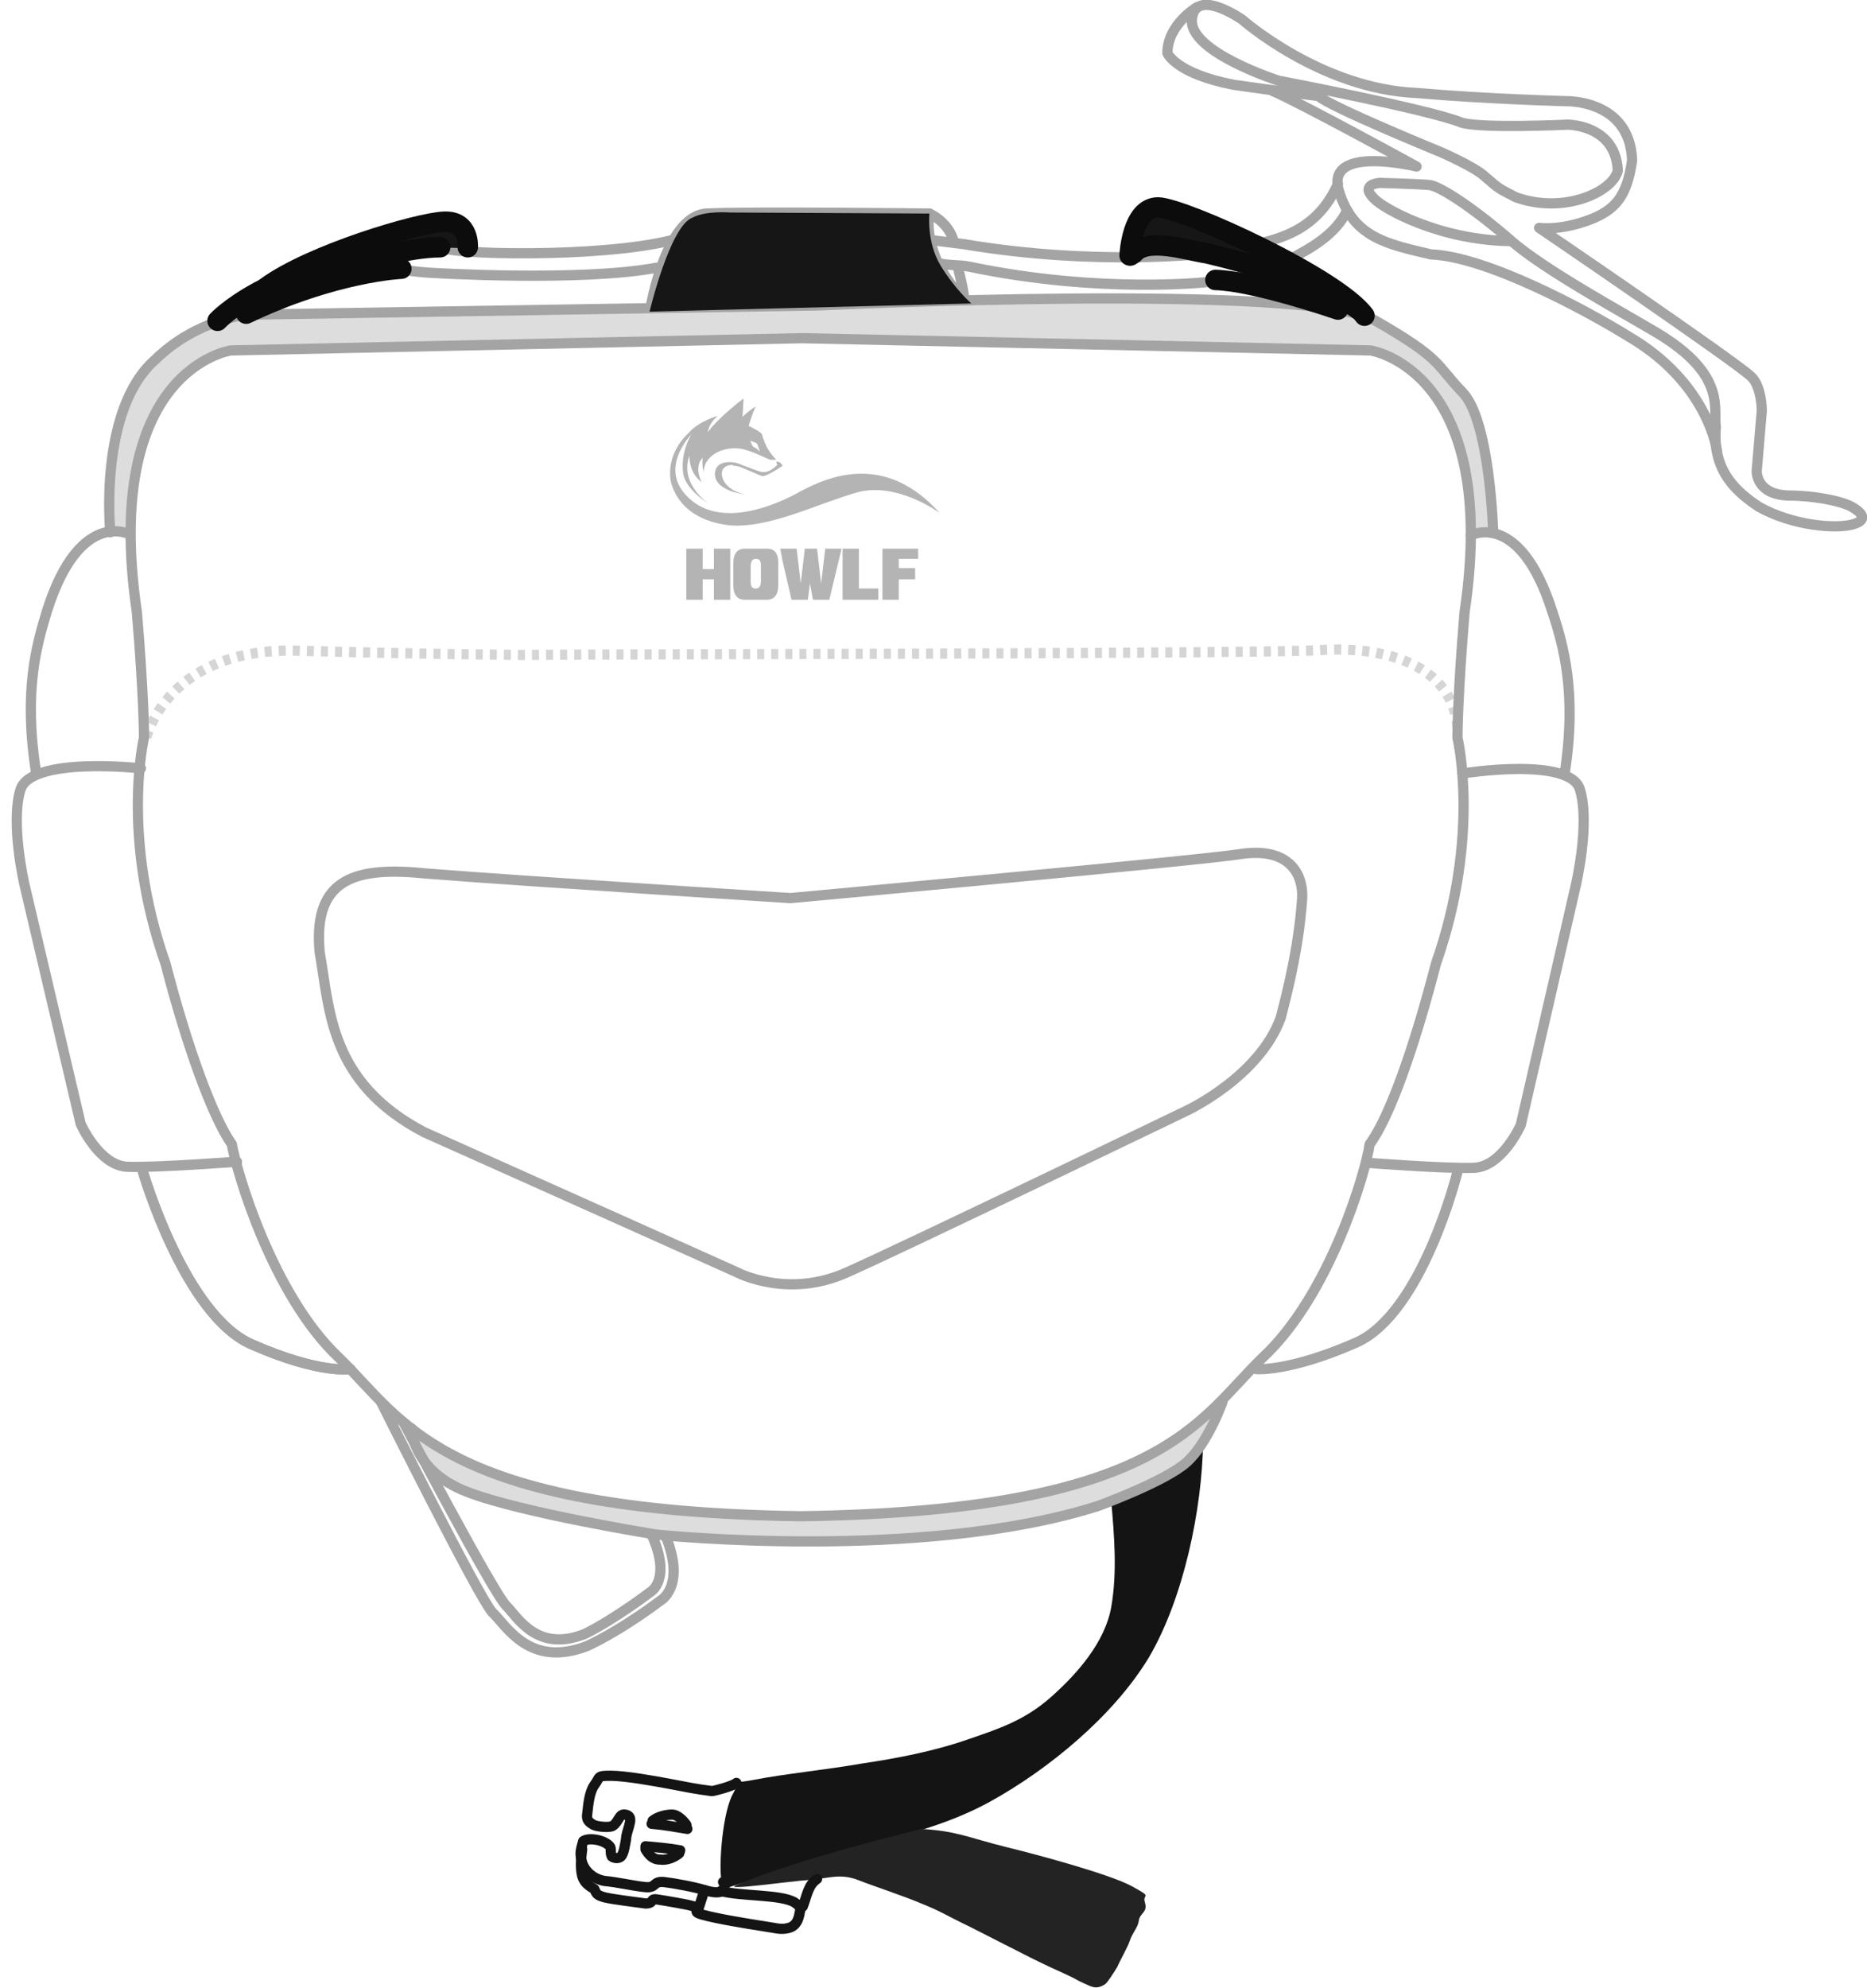 <?xml version="1.0" encoding="utf-8"?>
<!-- Generator: Adobe Illustrator 26.5.2, SVG Export Plug-In . SVG Version: 6.00 Build 0)  -->
<svg version="1.1" id="레이어_1" xmlns="http://www.w3.org/2000/svg" xmlns:xlink="http://www.w3.org/1999/xlink" x="0px"
	 y="0px" viewBox="0 0 182.8 194.6" style="enable-background:new 0 0 182.8 194.6;" xml:space="preserve">
<style type="text/css">
	.st0{fill:none;stroke:#A4A4A4;stroke-width:2;stroke-linecap:round;stroke-linejoin:round;stroke-miterlimit:10;}
	.st1{fill:#141414;}
	.st2{fill:none;stroke:#141414;stroke-linecap:round;stroke-linejoin:round;stroke-miterlimit:10;}
	.st3{fill:#232323;}
	.st4{fill:none;stroke:#A4A4A4;stroke-linecap:round;stroke-linejoin:round;stroke-miterlimit:10;}
	.st5{display:none;fill:#DDDDDD;}
	.st6{fill:#DDDDDD;}
	.st7{fill:none;stroke:#D5D5D5;stroke-miterlimit:10;stroke-dasharray:0.689;}
	.st8{fill:#B4B4B4;}
	.st9{display:none;}
	.st10{display:inline;fill:#B4B4B4;}
	.st11{display:inline;fill:#E8E8E8;}
	.st12{display:inline;fill:#A2A2A2;}
	.st13{display:inline;fill:none;stroke:#A4A4A4;stroke-linecap:round;stroke-linejoin:round;stroke-miterlimit:10;}
	.st14{display:inline;fill:none;stroke:#D5D5D5;stroke-miterlimit:10;stroke-dasharray:0.689;}
	.st15{fill:none;stroke:#0C0C0C;stroke-width:2;stroke-linecap:round;stroke-linejoin:round;stroke-miterlimit:10;}
	.st16{fill:#161616;}
</style>
<path class="st0" d="M95.8,187"/>
<path class="st0" d="M99.5,182.7"/>
<g>
	<g>
		<path class="st1" d="M108.8,146.9c0.3,3.4,0.6,7,0,10.4c-0.6,3.4-3.3,6.5-5.9,8.8c-2.6,2.3-5.1,3.1-8.3,4.2
			c-3.2,1.1-6.8,1.8-10.2,2.3c-3.4,0.6-7.5,1-10.6,1.6s-1-0.5-2,1.3c-1,1.7-1.4,6.5-1.2,8.3s0.4,0.9,0.8,0.9c4.1-1.3,4.6-1.5,9.3-3
			s10.7-2.3,16.3-5.4c5.6-3.1,12-8.3,15.5-14.1c3.4-5.8,5.2-14.5,5.3-21.1c0,0-1.2,2.9-8.8,5.7"/>
	</g>
	<path class="st2" d="M72.1,174.5c-0.3,0.3-2.2,0.8-2.4,0.8c-1.6-0.2-2.5-0.4-4.1-0.7s-4.4-0.8-5.8-0.8c-1.4,0-1,0.1-1.6,0.9
		c-0.5,0.7-0.6,1.9-0.7,2.8c-0.1,0.6,0.1,0.8,0.6,1.1c0.4,0.2,1.6,0.3,1.9,0.1c0.6-0.4,0.6-1.2,1.2-1.1c0.7,0.1,0.5,0.7,0.4,1.1
		c-0.1,0.4-0.3,0.9-0.3,1.3c-0.1,0.5-0.2,1.4-0.5,1.7c-0.3,0.3-0.8,0.1-0.9,0c-0.2-0.4,0-0.8-0.2-1c-0.5-0.6-2-0.9-2.6-0.5
		c-0.2,0.8-0.4,1.1-0.1,2.1c0.3,0.9,1.1,1.6,2.2,1.8c1.2,0.1,2.9,0.5,4,0.6c1.1,0.1,0.7-0.6,1.8-0.5c0.9,0.1,3.1,0.5,4,0.8
		c0.7,0.2,1.3,0.3,1.7,0.1c0.4-0.3,0.1-0.4,0.3-0.7c-0.1-0.1-0.1-0.1-0.2-0.2"/>
	<path class="st2" d="M57,181c-0.1,0.8-0.2,1.8,0,2.6c0.2,0.7,0.7,1,1.2,1.3c0.2,0.5,0.3,0.6,1,0.8c0.8,0.2,3.3,0.5,4,0.6
		c0.9,0,0.4-0.5,1.1-0.4s3,0.5,3.3,0.6c1.7,0.4-0.3,0.5,1.2,0.9c1.4,0.4,4.5,0.9,5.8,1.1c1.4,0.2,1.8,0.4,2.6,0.2
		c0.8-0.2,1-0.9,1.1-1.5c0.1-0.4,0.1-0.6-0.5-1c-1.3-0.8-5.3-0.6-7.1-1.1c-0.2-0.1,0,0-0.1,0"/>
	<path class="st2" d="M63.2,181c0.3,0.5,0.7,1,1.4,1c0.7,0.1,1.4-0.2,1.9-0.6c0-0.1,0.1-0.2,0.1-0.3c-1.1-0.2-2.3-0.3-3.4-0.4
		C63.2,180.8,63.2,180.9,63.2,181z"/>
	<path class="st2" d="M67.2,178.6c-0.2-0.3-0.8-1-1.4-1c-0.6,0-1.4,0.2-1.9,0.6c0,0.1,0,0.2-0.1,0.3c1.2,0.1,2.3,0.3,3.5,0.5
		C67.1,178.7,67.3,179,67.2,178.6z"/>
	<path class="st2" d="M68.3,187c0.2-0.4,0.5-1.6,0.7-2"/>
	<path class="st3" d="M72.1,184.5c-1.5,0.6,5.4-0.4,7.1-0.5c1.7-0.1,3-0.7,4.8,0c1.8,0.7,4.3,1.5,6.2,2.3c2,0.8,2.3,1.1,4.8,2.3
		c0.8,0.4,4.7,2.4,5.9,3s2.7,1.3,3.6,1.7c0.9,0.4,0.9,0.5,1.6,0.8c0.7,0.3,1.2,0.7,2.1,0.1c0.2-0.1,0.9-1.2,1.2-1.7
		c0.2-0.5,1.1-2.1,1.2-2.5c0.3-0.9,0.8-1.3,0.9-2c0.1-0.8,0.9-0.8,0.6-1.8c-0.3-0.9,0.9-0.4-1.3-1.6c-2.2-1.2-9.7-3.2-12.2-3.8
		c-4-1-4.9-1.6-8.5-1.8C90.2,179.1,79,181.6,72.1,184.5z"/>
	<path class="st2" d="M78.6,186.6c0.4-1,0.5-2.1,1.4-2.7"/>
	<path class="st4" d="M60.9,177.7"/>
	<path class="st4" d="M57.5,176.8"/>
</g>
<path id="headguard01_x5F_01" class="st5" d="M134.1,34.3l-55.7-1.2l-55.7,1.2c0,0-12.7,1.9-9.2,25.6c0.7,8.3,0.7,12.3,0.7,12.3
	s-2.3,9.6,2.1,22.1c2.1,8.1,4.5,15,6.5,17.7c0.3,2.4,3.8,14.7,10.5,20.9c6.3,6.1,9.9,15,45.2,15.5c35.2-0.5,38.9-9.4,45.2-15.5
	c6.6-6.2,10.1-18.5,10.5-20.9c1.9-2.7,4.4-9.6,6.5-17.7c4.4-12.5,2.1-22.1,2.1-22.1s0-4,0.7-12.3C146.9,36.2,134.1,34.3,134.1,34.3z
	 M127.5,87.8c-0.1,2.7-0.6,6-2.1,11.7c-2.1,5.9-9.2,9.1-9.2,9.1S88.2,122.2,83,124.5c-5.9,2.7-10.9,0-10.9,0s-22.3-10-30.6-13.7
	c-9.3-4.9-9.2-12-10.2-17.6c-0.7-7.4,3.7-8.4,10.5-7.7c10.2,0.9,35.6,2.4,35.6,2.4s40.3-3.7,44-4.4
	C125.8,82.8,127.6,85.1,127.5,87.8z"/>
<path id="headguard01_x5F_02_00000011722617518276188410000016783554362762855825_" class="st6" d="M144,52.1l-0.4-5.5
	c-2.3-11.2-8.8-12.2-8.8-12.2l-10.1-0.3l-29.4-0.6l-29.5-0.1l-40.2,0.9c0,0-5.8-0.8-9.4,5.1s-3.1,13-3.1,13l-2.2-0.3
	c0,0-1.2-12,4.4-16.9c4.1-4,9-4.4,9-4.4L80,29.9c0,0,48.1-2.3,54.7,1.5c6.6,3.8,5.8,4.2,8.5,7c2.7,2.8,3,13.7,3,13.7H144z
	 M39.5,139.7l3.6,4.9l10.1,3.8c0,0,43.7,7.5,61.9-4.9c3.3-1.8,3.7-5.6,3.7-5.6s-7.1,9.9-36.3,10.5S49.7,144.5,39.5,139.7z"/>
<path id="headguard01_x5F_03" class="st5" d="M3.5,75.4c-1.2-7.9,0.1-12.3,1.1-15.6c3.2-10.1,8.1-7.5,8.1-7.5l0.5,5l0.5,5.1l0.3,5.3
	l0.2,4.2l-0.5,3.2L10.7,75l-3.9,0.1l-2.3,0.5l-0.9,0.3L3.5,75.4z M14,114.7c0,0,4.1,14.1,10.7,16.9c6.6,2.9,9.6,2.4,9.6,2.4
	l-3.7-4.1l-2.5-4l-2-4.1l-1.1-2.7l-1.1-3.1l-0.7-2.5l-7,0.7l-2.2,0L14,114.7z M153.8,75.4c1.2-7.9-0.1-12.3-1.1-15.6
	c-3.2-10.1-8.7-7.7-8.7-7.7l-0.3,5.1l-0.2,5.2l-0.3,5.3l-0.2,4.2l0.6,3.7l3.2-0.4l3.8-0.2l2.3,0.5l0.9,0.3V75.4z M143.4,114.2
	l-2.2,0l-7-0.7l-0.7,2.5l-1.1,3.1l-1.1,2.7l-2,4.1l-2.5,4l-3.7,4.1c0,0,3,0.5,9.6-2.4c6.6-2.9,10.7-16.9,10.7-16.9L143.4,114.2z"/>
<path id="headguard01_x5F_04" class="st5" d="M23.2,113.7c0,0-8,0.6-10.7,0.5c-2.8-0.1-4.6-4.2-4.6-4.2L2.4,86.6c0,0-1.4-6-0.4-9.3
	c1-3.3,11.8-2.1,11.8-2.1s-1.1,9.7,2.9,20.4c2.9,9.5,3.9,12.1,3.9,12.1l2,4L23.2,113.7z M133.9,113.7c0,0,8,0.6,10.7,0.5
	c2.8-0.1,4.6-4.2,4.6-4.2l5.4-23.5c0,0,1.4-6,0.4-9.3c-1-3.3-11.8-2.1-11.8-2.1s1.1,9.7-2.9,20.4c-2.9,9.5-3.9,12.1-3.9,12.1l-2,4
	L133.9,113.7z"/>
<path id="headguard01_x5F_05" class="st5" d="M37.5,137.4c0,0,8.4,17.1,10.1,19.3c1.7,2.1,2.7,4.5,6,4.9c0,0,2.7,0.1,4.6-0.9
	c1.8-1,7.4-5,7.4-5s1-1.7,0.5-3.1c-0.5-1.4-0.8-2.3-0.8-2.3s-17.1-2.4-21.2-5.1s-4.1-6.1-4.1-6.1L37.5,137.4z"/>
<path id="headguard01_x5F_06" class="st5" d="M120.9,1.4c0.2,0.1,0.3,0.2,0.5,0.3C121.2,1.6,121.1,1.5,120.9,1.4z M21.6,31.4
	C21.6,31.4,21.6,31.4,21.6,31.4C21.6,31.4,21.6,31.4,21.6,31.4L21.6,31.4L21.6,31.4z M51.4,26.8l10.2-0.3l0.1-0.2l-11.2,0.3
	L51.4,26.8z M67.4,30l-2.2-3.4l-0.3-0.2L67.4,30z M24.4,30.8c0,0,0.3-0.2,0.8-0.5l-3.4,1.1C23.3,30.8,24.4,30.8,24.4,30.8z
	 M181.7,51.2c-1.5,0.5-5.9,0.2-9.3-1.7c-1.6-1.1-3.6-2.6-4.1-5.5c-0.1-0.7,0-1.9-0.2-3.4c0-1.5-0.5-3.7-2.5-5.8l-6.5-4.2l4.5,5.4
	c0,0,0.1,0,0.1,0.1c-1.3-1.3-2.9-2.4-4.5-3.5l-12.8-6.3l-0.1-0.1c-2.1-0.8-4.2-1.3-5.8-1.3c-3.5-0.8-6.5-1.4-8.2-4.3l-0.6-1.2
	c-0.1-0.2-0.2-0.4-0.2-0.7c-0.6-1.9,0.6-2.6,2.1-2.9l4.6,0.3c-0.7-0.2-1-0.6-1.2-0.9c-0.3-0.2-0.7-0.4-1-0.6c-0.1,0-0.2,0-0.3,0
	l-10.9-5.8l0,0c-1.2-0.2-2.5-0.3-3.8-0.5c-5.7-1.1-6.5-3.1-6.5-3.1c0-2.1,1.7-3.6,2.5-4.2c-0.6,1.9,1.2,3.4,1.2,3.4s1.8,1.2,3.9,2.3
	c1.5,0.7,5.4,1.7,7.6,2.1l-0.5,0.5l2.3,1.2l5,2.3l8,3.9c0,0,2.7,2,2.9,2.1c0.2,0.1,1.8,0.9,4.6,1.1c2.8,0.2,4.9-1.3,4.9-1.3
	s2.3-1.3,1.2-3.6s-3.3-2.6-3.3-2.6l-7.1,0l-4.5-0.3c-1-0.4-5.9-1.6-9.5-2.3l0,0l-6.3-3.8c0,0-0.1-0.1-0.4-0.3
	c3.1,1.7,7.2,3.4,11.8,3.6c6.9,0.6,14.6,0.8,14.6,0.8s6.3-0.2,6.5,5.8c-0.5,3.5-1.6,4.9-4.4,5.9c-2.8,1-4.7,0.7-4.7,0.7
	s19.4,13.2,20.8,14.6c1,1,1,3.3,1,3.3l-0.5,5.9c0,0-0.1,2.3,3.1,2.4c2.4,0,5.1,0.5,6.2,1.1C182.2,50,183.3,50.7,181.7,51.2z
	 M148.2,23.5l-5.5-4.1c-1-0.7-1.8-1.2-2.3-1.4c-0.1,0-0.1,0-0.2,0c-0.1,0-0.2,0-0.2-0.1c-0.5-0.1-6.3-0.7-5.5,0.7
	c0.9,1.5,5.3,3.3,5.3,3.3l5,1.1l-2.9-0.4l0,0L148.2,23.5z M131.6,19.4l-0.4-0.8c-1.7,3.6-8,5.3-8,5.3l3.2,1.6
	c2.2-1.1,4.6-2.5,5.7-4.8l0,0L131.6,19.4z M131.2,9.1C131.2,9.1,131.2,9.1,131.2,9.1L131.2,9.1C131.2,9.1,131.2,9.1,131.2,9.1z
	 M41.9,26.6c0,0-0.5,0-1-0.1l-0.5,0.1l-0.5-0.2h-2.7L35.4,27l-1.1,0.2l4.4-1.1l-2-0.7l2.9-1l1.4-0.2l2.4-0.2l1.6,0.9l0-0.2l12.2-0.1
	l8.9-1.2L66,23.8c0.8-1.5,2-2.8,3.4-2.9c4-0.2,21.8,0,21.8,0s-0.3,0.8,0.2,2.7l11.6,1.3c0.6,0,1.2,0.1,1.9,0.1l5.5,0.2
	c0.1,0,0.2,0,0.4,0l0.2,0l0.4,0l0.3,0.1l2.7,0.2l-3-0.3l3.1,0l3.4-1l4.8,1.5v0.5l0.4,0c0.3,0-3.3,1.2-3,1.2c-0.3,0-0.6-0.1-0.9-0.1
	l-0.9,0l0.4,0.1l-6.5,0.4l-8.2-0.3l-8.4-1.3l-0.8,0c0,0,0,0,0,0c0,0-0.1,0-0.1,0l-0.9,0l0,0c-0.7,0-1.4,0-1.7-0.1l0.2,0.1
	c0.5,2,2.3,2.9,2,2.9c-2,0-1.8,0-3.2,0l-11.2,0.7L69.7,30l-4.6-3.4l-0.2-0.4l-3.2,0.1l0,0c0,0-10.2,0.3-10.3,0.3l0,0.2l-0.9-0.2
	l-4.8,0.1l-4.3-0.3H41l-0.2,0c0.9,0.1,1.6,0.2,1.6,0.2s1.3,0.1,3.2,0.2l-3.7,0 M111.6,25.3l-0.2-0.1L111.6,25.3L111.6,25.3z"/>
<g id="dash">
	<path class="st7" d="M142.7,71.2c-0.5-6.1-7-7.9-13-7.6c-3.8,0.4-66.4,0.4-78.9,0.5c-9.8-0.1-17.6-0.3-21.1-0.4
		c-13.4-0.6-15.4,8.6-15.4,8.6"/>
</g>
<path class="st4" d="M78.5,33.1l55.7,1.2c0,0,12.7,1.9,9.2,25.6c-0.7,8.3-0.7,12.3-0.7,12.3s2.3,9.6-2.1,22.1
	c-2.1,8.1-4.5,15-6.5,17.7c-0.3,2.4-3.8,14.7-10.5,20.9c-6.3,6.1-9.9,15-45.2,15.5c-35.2-0.5-38.9-9.4-45.2-15.5
	c-6.6-6.2-10.1-18.5-10.5-20.9c-1.9-2.7-4.4-9.6-6.5-17.7c-4.4-12.5-2.1-22.1-2.1-22.1s0-4-0.7-12.3c-3.5-23.8,9.2-25.6,9.2-25.6
	L78.5,33.1z"/>
<path class="st4" d="M77.4,87.9c0,0-25.4-1.6-35.6-2.4c-6.8-0.7-11.2,0.3-10.5,7.7c1,5.6,0.9,12.7,10.2,17.6
	c8.3,3.7,30.6,13.7,30.6,13.7s5,2.7,10.9,0c5.2-2.3,33.2-15.8,33.2-15.8s7.1-3.3,9.2-9.1c1.5-5.7,1.9-9,2.1-11.7
	c0.1-2.7-1.6-5-6.1-4.3C117.7,84.2,77.4,87.9,77.4,87.9z"/>
<path class="st4" d="M93.4,23.7c-0.5-2-2.4-2.8-2.4-2.8s-17.8-0.2-21.8,0c-4,0.2-5.5,9.2-5.5,9.2"/>
<path class="st4" d="M91,20.9c0,0-0.9,4,3.3,8.3c0.2,0.2,0-1-0.5-3"/>
<path class="st4" d="M91.6,23.5"/>
<path class="st4" d="M43.4,24.2c0.2,0.7,15.3,1.1,22.4-0.7"/>
<path class="st4" d="M92.1,25.5"/>
<path class="st4" d="M123,23.9c3.2-0.7,6.2-1.9,8-5.9"/>
<path class="st4" d="M91.2,23.5c0.9,0.1,2.3,0.3,3.2,0.4c13,2.2,23.8,0.9,23.8,0.9s-0.5,0.1,0,0"/>
<path class="st4" d="M126.2,25.4c2.2-1.1,4.6-2.5,5.7-4.8"/>
<path class="st4" d="M92.1,25.8c0.9,0.2,1.8,0.1,2.8,0.3c12.9,2.7,23.4,1.5,23.4,1.5s2.1-0.1,5.2-1.2"/>
<path class="st4" d="M28,34.2"/>
<path class="st4" d="M33.1,27.5"/>
<g>
	<path class="st4" d="M168.1,44.1c0,0-0.8-6.6-8.7-11.2c-4.2-2.6-13.9-7.8-19.3-8c-4.2-1-7.6-1.6-9-6.2s7.6-2.4,7.6-2.4
		s-11.3-6.2-14.1-7.4"/>
	<path class="st4" d="M117.2,0.7c0,0-2.9,1.7-2.9,4.5c0,0,0.8,2,6.5,3.1c4.1,0.6,8.3,1.1,8.3,1.1c1,1,12,5.5,12,5.5s3.2,1.4,4.2,2.3
		c1.6,1.4,1.4,1.2,3.1,2.1c4.7,1.7,9.5-0.5,10-2.6c-0.2-4.5-4.9-4.5-4.9-4.5s-8.5,0.4-10.4-0.2c-3.2-1.3-17.9-4.1-17.9-4.1
		s-8.8-2.8-8.5-6s4.9,0,4.9,0s7.7,6.8,17.1,7.2c6.9,0.6,14.6,0.8,14.6,0.8s6.3-0.2,6.5,5.8c-0.5,3.5-1.6,4.9-4.4,5.9
		c-2.8,1-4.7,0.7-4.7,0.7s19.4,13.2,20.8,14.6c1,1,1,3.3,1,3.3l-0.5,5.9c0,0-0.1,2.3,3.1,2.4c2.4,0,5.1,0.5,6.2,1.1
		c0.7,0.4,1.8,1.2,0.2,1.7s-5.9,0.2-9.3-1.7c-1.9-1.3-4.6-3.3-4.2-7.8c-0.3-1.7,1.2-5.1-5.9-9.3c-3.2-1.9-10.9-6.1-14.1-8.9
		s-6.9-5.4-8.1-5.5c-1.2-0.1-4.8-0.2-4.8-0.2s-2,0.1-0.6,1.5c0.9,1,6.4,4.1,13.4,4.2"/>
</g>
<path class="st4" d="M37.3,137.2c0,0,9.6,19.2,10.9,20.6c1.4,1.3,3.6,5.5,9.3,3.3c3.6-1.7,7.1-4.4,7.1-4.4s2.6-1.3,0.6-6.3"/>
<path class="st4" d="M39.5,139.2c0,0,8.9,16.9,10.1,18c1.1,1.1,3,4.6,7.7,2.7c3-1.5,6.4-4.1,6.4-4.1s2.1-1.2,0.1-5.6"/>
<path class="st4" d="M144,52.4c0,0,4.8-2.6,8,7.5c1.1,3.3,2.4,8,1.2,15.8"/>
<path class="st4" d="M143.2,75.7c0,0,10.6-1.7,11.5,1.6c1,3.3-0.4,9.3-0.4,9.3l-5.4,23.5c0,0-1.8,4.1-4.6,4.2
	c-2.8,0.1-10.5-0.5-10.5-0.5"/>
<path class="st4" d="M142.7,114.7c0,0-3.4,13.8-9.9,16.7c-6.6,2.9-9.8,2.6-9.8,2.6"/>
<path class="st4" d="M144.6,81.9"/>
<path class="st4" d="M3.5,75.4c-1.2-7.9,0.1-12.3,1.1-15.6c3.2-10.1,8.1-7.5,8.1-7.5"/>
<path class="st4" d="M13.8,75.2c0,0-10.8-1.2-11.8,2.1c-1,3.3,0.4,9.3,0.4,9.3L7.9,110c0,0,1.8,4.1,4.6,4.2
	c2.8,0.1,10.7-0.5,10.7-0.5"/>
<path class="st4" d="M14,114.7c0,0,4.1,14.1,10.7,16.9c6.6,2.9,9.6,2.4,9.6,2.4"/>
<path class="st4" d="M97.4,159.9"/>
<path class="st4" d="M40.3,139.8c0,0,0,4.1,5.4,6.2s18.6,4.2,18.6,4.2s25.9,2.7,43.2-2.8c0,0,6.6-2.4,8.7-4.3
	c2.1-1.9,3.5-5.9,3.5-5.9"/>
<path class="st4" d="M14,114.7c0,0,4.1,14.1,10.7,16.9c6.6,2.9,9.6,2.4,9.6,2.4"/>
<path class="st4" d="M64.3,26.2c-7.5,1.4-22.1,0.5-22.1,0.5s-4.2-0.2-5.4-1.2"/>
<path class="st4" d="M10.8,52.1c0,0-1.2-12,4.4-16.9c4.1-4,9-4.4,9-4.4L80,29.9c0,0,48.1-2.3,54.7,1.5c6.6,3.8,5.8,4.2,8.5,7
	c2.7,2.8,3,13.7,3,13.7"/>
<path id="headguard01_x5F_07" class="st8" d="M78,48.3c-3.2,1.7-8,3.2-10.8,0.2c-2.2-2.3-0.5-4.9,0.5-6c-0.2,0.3-1.1,2-0.8,3.9
	c0.3,1.6,2.5,2.9,2.5,2.9s-2.9-1.9-1.9-4.7c0,0.8,0.2,1.8,1.2,2.6c0,0-0.8-1.5,0.1-2.4c-0.1,0.8,0.1,1.4,0.1,1.4
	c0-1.5,1.7-2.5,3.5-2.3c0.9,0.1,2.3,0.8,3,1.1C75.7,45,76,45,76,45s-0.5-0.5-0.9-1.2c-0.2-0.4-0.4-0.9-0.5-1.3c0,0-0.1-0.2-0.7-0.5
	c-0.5-0.3-0.6-0.3-0.6-0.3s0.4-1.4,0.7-1.9c0,0-0.6,0.3-1.3,1c0,0,0.1-1.6,0.1-1.8c0,0-2.4,1.8-3.5,3.3c0,0,0.1-0.9,1-1.6
	c0,0-1.9,0.5-2.9,1.7c-1.6,1.5-2,3.4-1.7,4.8c0.4,1.5,1.7,3.7,5.6,4.2c3.9,0.4,8.7-2.1,12.6-3.2s8.1,2,8.1,2
	C86.7,44.3,81.2,46.5,78,48.3z M74.1,43.4c0.1,0.1,0.3,0.8,0.3,0.8s-0.3-0.3-0.5-0.4c-0.2-0.1-0.2-0.1-0.3-0.3
	c-0.1-0.2-0.1-0.4-0.2-0.4C73.3,43.1,74,43.3,74.1,43.4z M76.1,45.5l-0.1-0.3c0,0,0.1-0.1,0.4,0.1c0.1,0.1,0.3,0.3,0.2,0.3
	c-0.1,0.1-1.5,1-1.9,1c-0.3,0-2-0.9-2.6-1c-0.2,0-0.3,0-0.4-0.1c-0.3,0-0.7,0.1-0.9,0.4c-0.4,0.6,0.1,2.1,2.2,2.5c0,0-3.1-0.3-3-2.1
	c0.1-1.3,1.7-1.1,2.1-1c0.3,0.1,2.3,0.9,2.5,0.9C75.4,46.3,76.1,45.5,76.1,45.5z"/>
<path id="headguard01_x5F_08" class="st8" d="M71.5,58.7h-1.6v-2h-1.1v2h-1.6v-3.9v-1.1h1.6v2h1.1v-2l1.6,0V58.7z M75.1,53.7h-2.2
	c-0.7,0-1.1,0.5-1.1,1.4v2.2c0,0.9,0.4,1.4,1.1,1.4h2.2c0.7,0,1.1-0.5,1.1-1.4v-2.2C76.2,54.1,75.8,53.7,75.1,53.7z M74.5,56.9
	c0,0.5-0.2,0.7-0.5,0.7c-0.4,0-0.5-0.2-0.5-0.7v-1.5c0-0.5,0.2-0.7,0.5-0.7c0.4,0,0.5,0.2,0.5,0.7V56.9z M82.4,53.7l-1.2,5l-1.6,0
	l-0.3-1.6l-0.2,1.6h-1.6l-0.9-3.9l-0.2-1.1H78l0.4,3.4l0.4-3.4H80l0.4,3.4l0.4-3.4H82.4z M86,58.7h-3.5v-3.9v-1.1h1.6v3.9H86V58.7z
	 M89.9,54.7H88v0.9h1.6v1.1H88v2h-1.6v-3.9v-1.1h3.5V54.7z"/>
<g class="st9">
	<path id="gloves01_x5F_10" class="st10" d="M-85.1,65c-6.4,3.5-16.2,6.6-22,0.4c-4.4-4.7-1-9.9,0.9-12.2c-0.4,0.7-2.3,4.1-1.6,7.9
		c0.6,3.3,5,5.8,5,5.8s-6-3.9-3.9-9.6c0,1.6,0.4,3.7,2.4,5.3c0,0-1.6-3,0.2-4.9c-0.2,1.5,0.1,2.8,0.1,2.8c0-3,3.4-5.1,7.2-4.7
		c1.8,0.2,4.6,1.6,6.1,2.2c0.9,0.3,1.3,0.4,1.3,0.4s-0.9-1.1-1.8-2.5c-0.4-0.9-0.8-1.9-1-2.7c0,0-0.2-0.4-1.3-1
		c-1.1-0.6-1.3-0.6-1.3-0.6s0.8-2.9,1.5-3.8c0,0-1.2,0.6-2.6,2c0,0,0.2-3.3,0.2-3.7c0,0-5,3.7-7.2,6.8c0,0,0.2-1.8,2-3.2
		c0,0-3.8,1.1-5.9,3.5c-3.2,3-4.1,7-3.4,9.8c0.8,3,3.5,7.6,11.4,8.5C-90.7,72.2-81,67-73,64.9c8-2.1,16.5,4.1,16.5,4.1
		C-67.4,56.9-78.7,61.5-85.1,65z M-93.1,55.1c0.2,0.2,0.6,1.7,0.6,1.7s-0.6-0.6-1-0.9c-0.4-0.3-0.4-0.3-0.6-0.7
		c-0.2-0.4-0.3-0.8-0.5-0.9C-94.6,54.5-93.3,54.9-93.1,55.1z M-89,59.4l-0.1-0.6c0,0,0.3-0.2,0.8,0.1c0.3,0.2,0.5,0.5,0.4,0.7
		c-0.1,0.2-3,2-3.9,2c-0.5,0-4-1.9-5.2-2.1c-0.4-0.1-0.6-0.1-0.9-0.1c-0.6,0-1.4,0.2-1.9,0.9c-0.8,1.2,0.2,4.3,4.5,5
		c0,0-6.3-0.7-6-4.3c0.2-2.6,3.5-2.2,4.2-2c0.6,0.1,4.7,1.9,5,1.9C-90.4,60.9-89,59.4-89,59.4z"/>
	<path id="gloves01_x5F_11" class="st10" d="M-98.3,86h-3.3v-4h-2.2v4h-3.3v-7.9v-2.2h3.3v4h2.2v-4l3.3,0V86z M-91,75.9h-4.4
		c-1.4,0-2.2,0.9-2.2,2.8v4.5c0,1.9,0.7,2.8,2.2,2.8h4.4c1.4,0,2.2-0.9,2.2-2.8v-4.5C-88.9,76.9-89.6,75.9-91,75.9z M-92.2,82.5
		c0,0.9-0.4,1.4-1.1,1.4c-0.7,0-1.1-0.5-1.1-1.4v-2.9c0-0.9,0.4-1.4,1.1-1.4c0.7,0,1.1,0.5,1.1,1.4V82.5z M-76.2,75.9L-78.6,86
		l-3.3,0l-0.5-3.2l-0.5,3.2h-3.3l-1.8-7.9l-0.5-2.2h3.4l0.7,6.8l0.7-6.8h2.6l0.7,6.8l0.7-6.8H-76.2z M-68.8,86h-7.1v-7.9v-2.2h3.3
		v7.9h3.8V86z M-61.1,78.1h-3.8v1.8h3.3v2.2h-3.3v4h-3.3v-7.9v-2.2h7.1V78.1z"/>
	<path id="gloves01_x5F_12_00000142860587328905291880000002044100072804032157_" class="st11" d="M-111,163.8l6.1,0.3l17.4,0.3
		c11.3,0.9,36.3-1.7,36.3-1.7l0.4,4.6c0.3,3.9-6.7,3.9-6.7,3.9c-7.1,1.6-51.1,1.2-55.6,1s-3.4-5.2-3.4-5.2l0.4-5.4
		C-113.9,163.7-111,163.8-111,163.8z M-47.2,107.2c0,0-11.6,5-35,4.6s-36.3-1.1-36.3-1.1l-0.4,0v14.6c0,0,4.6-4.4,11.1-4.4
		s29.7,0.5,29.7,0.5s19.1,0.7,23-0.3s5.5-1.1,6-3.4l-1.3-0.7L-47.2,107.2z"/>
	<path class="st12" d="M-48.1,45.5c0.3,4.3-1,11.4-1,11.4c1.6-4-2.1-7.6-2.1-7.6c-4.9-0.4-9.6,5.1-9.6,5.1c3.7-4.6,9.3-6.9,9.3-6.9
		c-0.7-1.1-11.1,1.8-11.1,1.8c3-3,10.8-3.3,10.8-3.3c-0.7-1.9-15.9-1.9-15.9-1.9c6.8-1.4,16.4,0,16.4,0c2.1-1.2,11.5-14.3,11.5-14.3
		l-0.4,2.2l-1.5,3.8L-43,38"/>
	<path class="st13" d="M-49.2,117.8c0,0,0.9,3.5-11.4,3.8c-12.3,0.2-44.8-0.7-44.8-0.7s-13.9-0.5-15.8,8.7c0,0-3.3,17.7,2.5,28.5
		c2.5,3.6,2.5,4.7,6.1,5.5c3.6,0.8,46.8,1.6,61.4-0.9"/>
	<path class="st13" d="M-47.2,107.2l-3.2,9.9c0,0,3.7,0.9,2.6,6c0.1,4.5-1.1,32.8-1.1,32.8s0.1,6.1-2.2,6.8l0.3,4.2
		c0,0,0.8,2.9-2.8,3.7c-3.6,1.3-39.1,2.6-59.8,1.6c0,0-3.4,0.3-3.1-4.5c0.3-4.8,0.3-6.1,0.3-6.1"/>
	<path class="st13" d="M-33.4,48.2"/>
	<path class="st13" d="M-119,125.4c0,0,0.4-10.7,0-14.6c0,0-3.6-4-3.9-11.1c-0.7-5.6-3.2-66.7-3.2-66.7s-2.4-15.8,22.2-18.6
		s50.4-0.4,50.4-0.4s10.8-0.2,13.6,11.4c1.7,8.2-4.4,14.1-4.4,14.1s-5.4,4.9-3.4,8"/>
	<path class="st13" d="M-47.7,47.5c0,0,8.9,6.5,0.5,59.7c-17.8,7.6-71.7,3.6-71.7,3.6"/>
	<path class="st13" d="M-47.2,107.2c0,0,17.1-27.2,20.2-43.1c1.9-11.1,1.4-12.9,1.4-12.9s0.2-5.1-3.9-9.8c-3.6-4.8-6.1-7.3-6.1-7.3
		s-4.5-1.9-5.7,1.3"/>
	<path class="st14" d="M-119,113.9c0,0,49.9,4.3,70.6-3.2"/>
	<path class="st14" d="M-47.6,121.6c0,0-1,1-8.1,2c-7.1,1-52.2,0-52.2,0s-11.8,0.4-12,12.3c-0.1,11.8,2,17.7,2,17.7
		s1.9,7.5,14.7,8.1s48.7,0.8,54.1-3.1"/>
	<path class="st14" d="M-28.3,42.4c0,0,2.2,19.4-17.1,51.7"/>
</g>
<g>
	<path class="st15" d="M119,27.4c3.9,0.1,12,2.9,12,2.9"/>
	<path class="st15" d="M39.3,26.3c-0.1,0-6.6,0.3-15.2,4.4"/>
	<path class="st16" d="M26.4,27.8c0,0,9.9-5,16-6.1c1.8-0.4,2.5,0.2,2.5,0.2s1.1,0.8,1,2.4C45.9,24.4,37.8,23.3,26.4,27.8z"/>
	<path class="st15" d="M45.8,24.2c0,0,0.2-2.6-2.3-2.5c-2.6,0.1-13,3.2-17.4,6.4"/>
	<path class="st15" d="M21.3,31.4c0,0,4.9-5.3,17-6.6c1.2-0.2,3.2-0.6,4.8-0.6"/>
	<path class="st16" d="M110.6,25c0,0,0-5.3,3.4-4.6c3.3,0.7,10.1,4,16,7.5c0,0,2.3,1.3,3.2,2.6S119.4,22,110.6,25z"/>
	<path class="st15" d="M133,30.3c0,0-3.1-2.7-14.8-5.5c-2-0.3-5.9-1.6-7.2,0c-0.2,0.2-0.3,0-0.3,0.2"/>
	<path class="st15" d="M110.6,25c0,0,0.2-4.7,2.8-4.7c2.6,0.1,17.5,6.9,20.2,10.6"/>
	<path class="st16" d="M63.6,30.5c0,0,2-8.4,4.2-9.2c1.3-0.7,3.7-0.5,3.7-0.5L91,20.9c0,0-0.3,2.8,1.1,5.1c1.4,2.3,3,3.7,3,3.7"/>
</g>
</svg>
